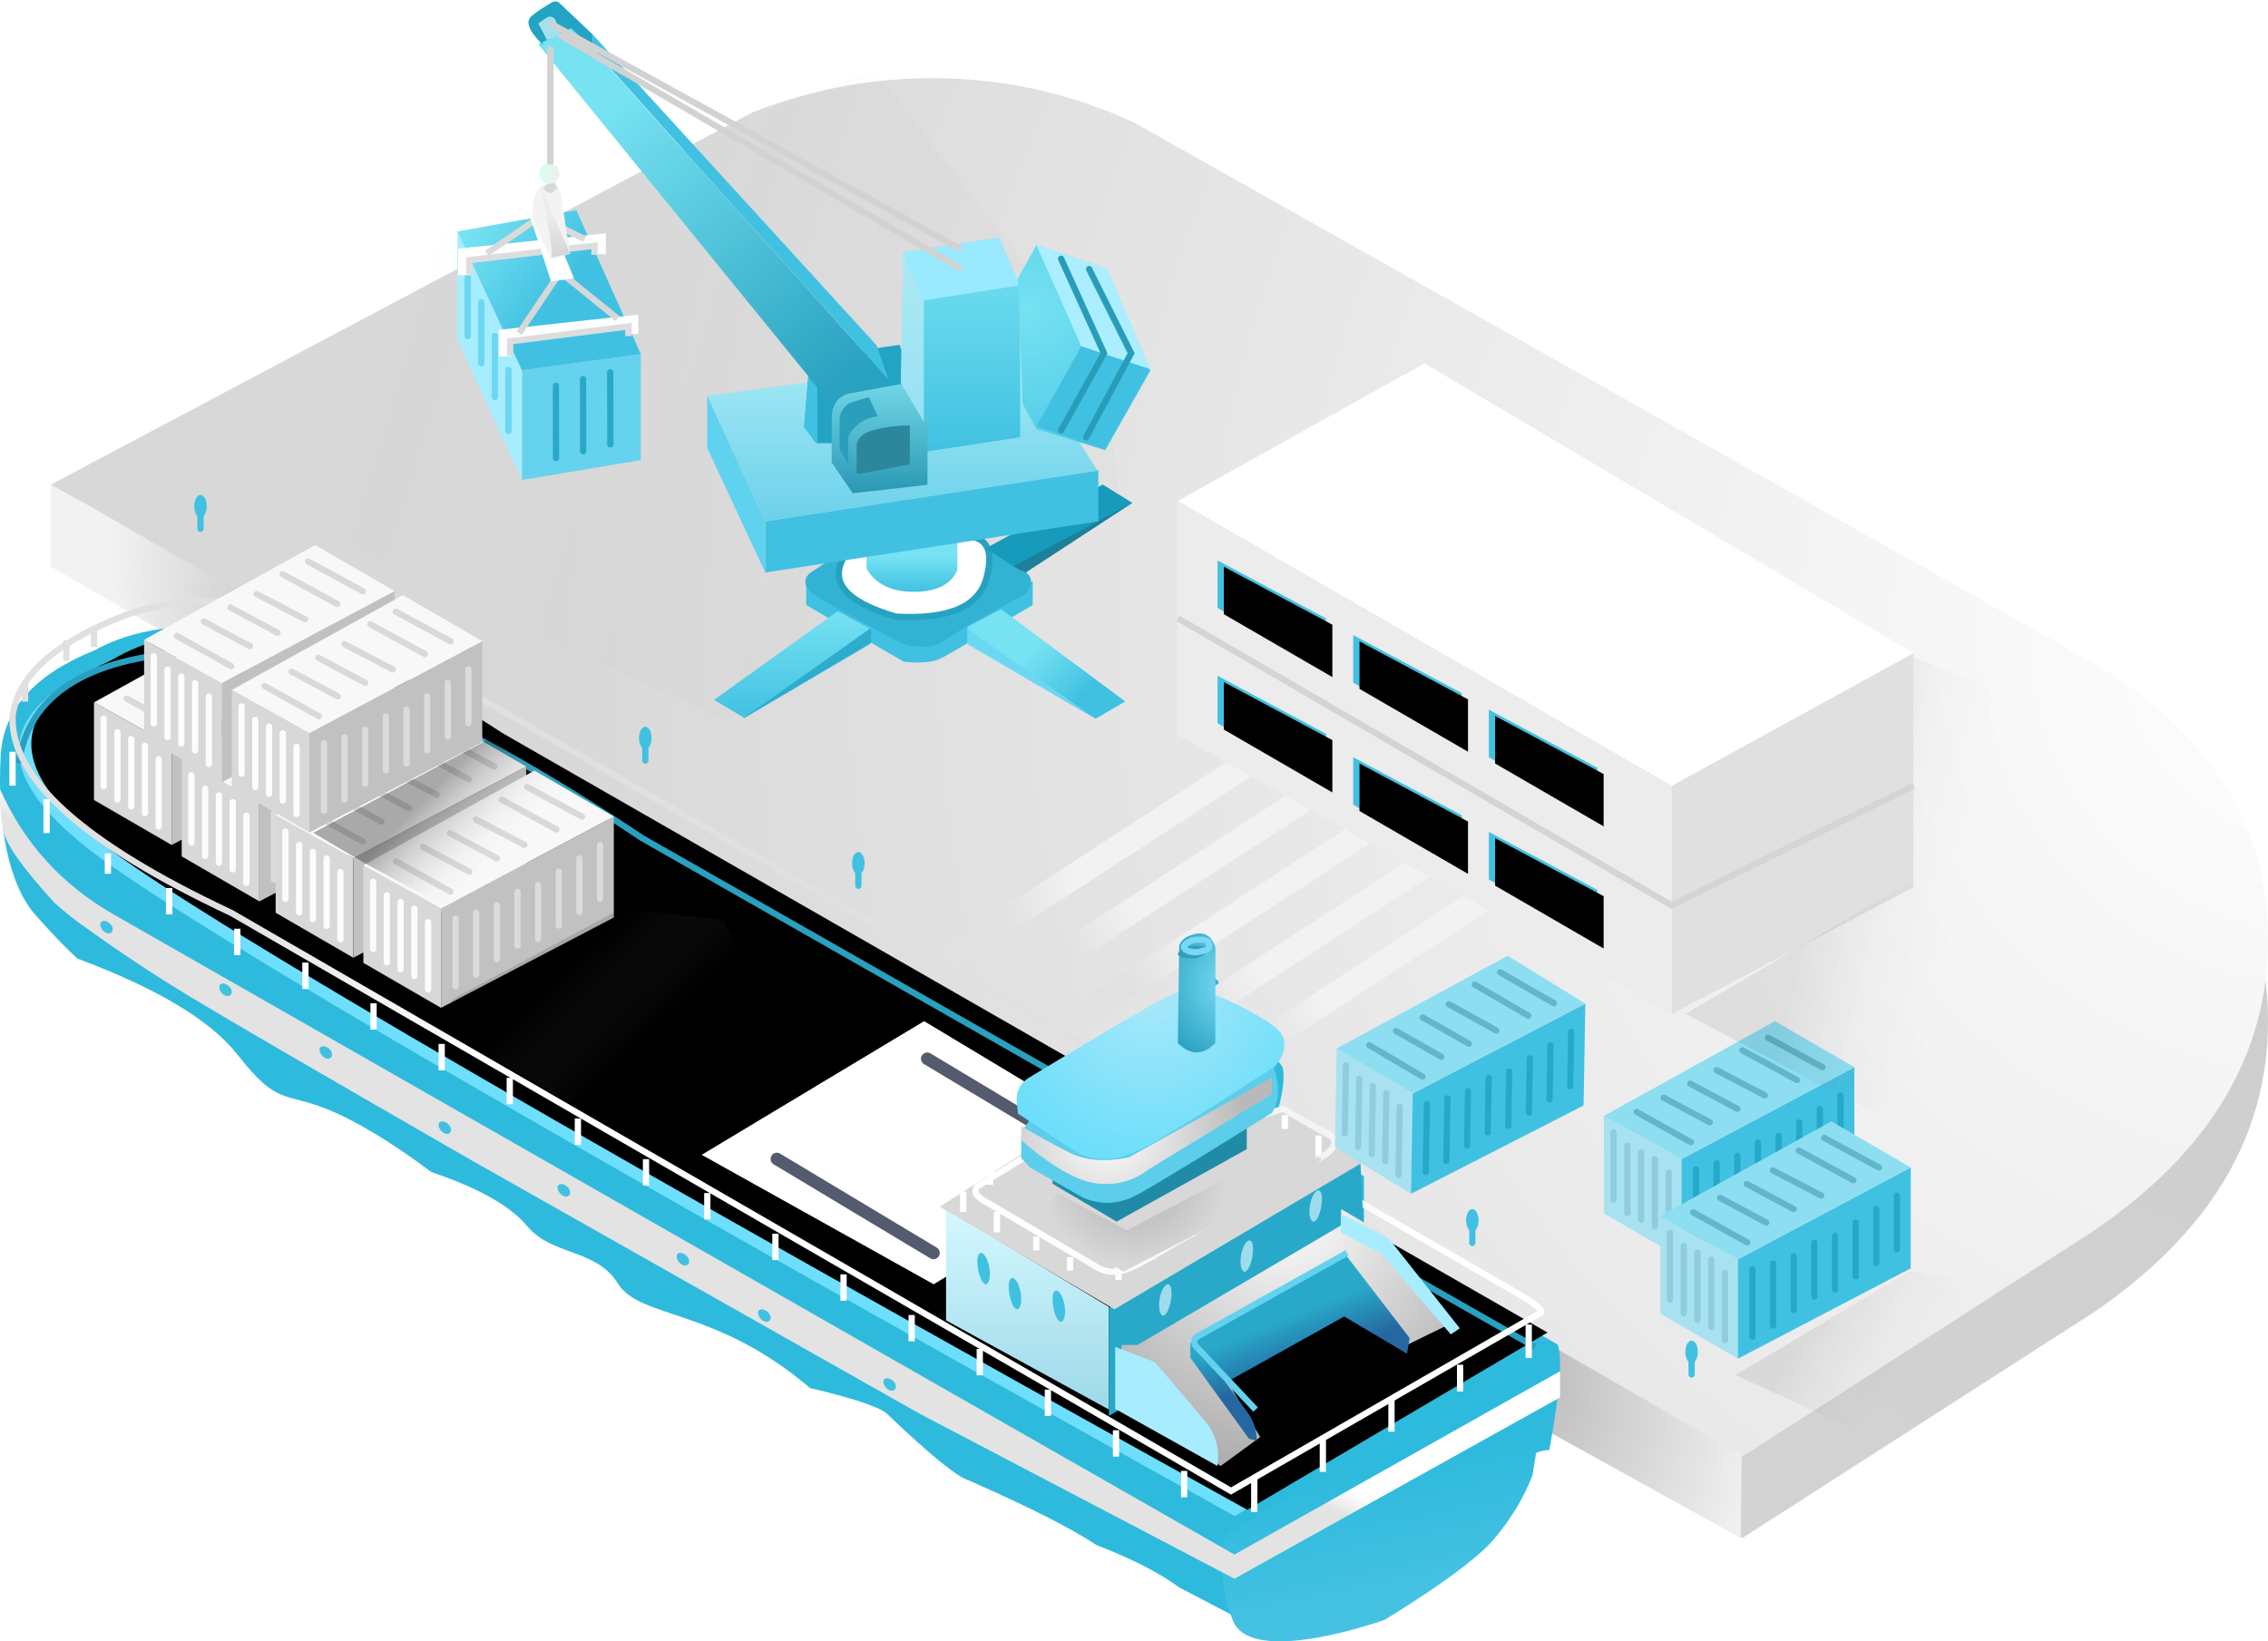 <?xml version="1.0" encoding="UTF-8"?>
<svg width="362px" height="262px" viewBox="0 0 362 262" version="1.1" xmlns="http://www.w3.org/2000/svg" xmlns:xlink="http://www.w3.org/1999/xlink">
    <title>bulk[SVG]</title>
    <defs>
        <radialGradient cx="101.916%" cy="41.656%" fx="101.916%" fy="41.656%" r="126.924%" gradientTransform="translate(1.019,0.417),scale(0.622,1),rotate(-170.055),translate(-1.019,-0.417)" id="radialGradient-1">
            <stop stop-color="#CCCCCC" offset="0%"></stop>
            <stop stop-color="#D8D8D8" offset="100%"></stop>
        </radialGradient>
        <radialGradient cx="101.916%" cy="41.656%" fx="101.916%" fy="41.656%" r="126.924%" gradientTransform="translate(1.019,0.417),scale(0.622,1),rotate(-170.055),translate(-1.019,-0.417)" id="radialGradient-2">
            <stop stop-color="#FFFFFF" offset="0%"></stop>
            <stop stop-color="#D8D8D8" offset="100%"></stop>
        </radialGradient>
        <radialGradient cx="52.241%" cy="50%" fx="52.241%" fy="50%" r="30.635%" gradientTransform="translate(0.522,0.5),scale(0.623,1),rotate(123.032),scale(1,2.976),translate(-0.522,-0.5)" id="radialGradient-3">
            <stop stop-color="#282828" offset="0%"></stop>
            <stop stop-color="#F2F2F2" offset="100%"></stop>
        </radialGradient>
        <linearGradient x1="42.226%" y1="39.196%" x2="50%" y2="78.215%" id="linearGradient-4">
            <stop stop-color="#2EBADD" offset="0%"></stop>
            <stop stop-color="#45C2E2" offset="100%"></stop>
        </linearGradient>
        <path d="M15.582,106.459 C-1.305,114.158 -1.193,124.296 15.916,136.874 C33.025,149.453 93.414,184.495 197.082,242 L245,213.703 L78.14,117.985 C57.715,104.436 39.352,99.5 23.051,103.178 L20.922,103.949 C19.542,104.448 18.202,105.048 16.91,105.744 L15.582,106.459 L15.582,106.459 Z" id="path-5"></path>
        <filter x="-1.2%" y="-2.1%" width="102.5%" height="104.3%" filterUnits="objectBoundingBox" id="filter-6">
            <feGaussianBlur stdDeviation="2" in="SourceAlpha" result="shadowBlurInner1"></feGaussianBlur>
            <feOffset dx="2" dy="-1" in="shadowBlurInner1" result="shadowOffsetInner1"></feOffset>
            <feComposite in="shadowOffsetInner1" in2="SourceAlpha" operator="arithmetic" k2="-1" k3="1" result="shadowInnerInner1"></feComposite>
            <feColorMatrix values="0 0 0 0 0   0 0 0 0 0   0 0 0 0 0  0 0 0 0.07 0" type="matrix" in="shadowInnerInner1"></feColorMatrix>
        </filter>
        <linearGradient x1="53.209%" y1="54.245%" x2="51.277%" y2="56.119%" id="linearGradient-7">
            <stop stop-color="#FFFFFF" offset="0%"></stop>
            <stop stop-color="#E3E3E3" offset="100%"></stop>
        </linearGradient>
        <linearGradient x1="7.669%" y1="33.066%" x2="4.31%" y2="43.834%" id="linearGradient-8">
            <stop stop-color="#E0E0E0" offset="0%"></stop>
            <stop stop-color="#FFFFFF" offset="100%"></stop>
        </linearGradient>
        <linearGradient x1="46.092%" y1="63.663%" x2="19.834%" y2="72.72%" id="linearGradient-9">
            <stop stop-color="#F2F2F2" offset="0%"></stop>
            <stop stop-color="#E1E1E1" offset="100%"></stop>
        </linearGradient>
        <linearGradient x1="50%" y1="0%" x2="50%" y2="100%" id="linearGradient-10">
            <stop stop-color="#D5F8FF" offset="0%"></stop>
            <stop stop-color="#9DD9E8" offset="100%"></stop>
        </linearGradient>
        <radialGradient cx="50%" cy="0%" fx="50%" fy="0%" r="100%" gradientTransform="translate(0.5,0),scale(0.788,1),rotate(90),translate(-0.5,-0)" id="radialGradient-11">
            <stop stop-color="#FFFFFF" offset="0%"></stop>
            <stop stop-color="#AEAEAE" offset="100%"></stop>
        </radialGradient>
        <linearGradient x1="38.735%" y1="37.008%" x2="50%" y2="60.827%" id="linearGradient-12">
            <stop stop-color="#28A9CA" offset="0%"></stop>
            <stop stop-color="#2568A1" offset="100%"></stop>
        </linearGradient>
        <radialGradient cx="81.417%" cy="30.77%" fx="81.417%" fy="30.77%" r="162.568%" gradientTransform="translate(0.814,0.308),scale(0.448,1),rotate(163.807),translate(-0.814,-0.308)" id="radialGradient-13">
            <stop stop-color="#F1F1F1" offset="0%"></stop>
            <stop stop-color="#FFFFFF" offset="100%"></stop>
        </radialGradient>
        <radialGradient cx="33.269%" cy="15.628%" fx="33.269%" fy="15.628%" r="79.689%" gradientTransform="translate(0.333,0.156),scale(0.422,1),rotate(90),translate(-0.333,-0.156)" id="radialGradient-14">
            <stop stop-color="#ABABAB" offset="0%"></stop>
            <stop stop-color="#D8D8D8" offset="100%"></stop>
        </radialGradient>
        <radialGradient cx="34.245%" cy="50%" fx="34.245%" fy="50%" r="130.13%" gradientTransform="translate(0.342,0.5),scale(0.425,1),rotate(-12.269),translate(-0.342,-0.5)" id="radialGradient-15">
            <stop stop-color="#FFFFFF" offset="0%"></stop>
            <stop stop-color="#B9B9B9" offset="100%"></stop>
        </radialGradient>
        <radialGradient cx="50%" cy="0%" fx="50%" fy="0%" r="100%" gradientTransform="translate(0.5,0),scale(0.628,1),rotate(90),translate(-0.5,-0)" id="radialGradient-16">
            <stop stop-color="#ACE9F9" offset="0%"></stop>
            <stop stop-color="#6DDEFB" offset="100%"></stop>
        </radialGradient>
        <radialGradient cx="146.123%" cy="42.209%" fx="146.123%" fy="42.209%" r="216.636%" gradientTransform="translate(1.461,0.422),scale(1,0.316),rotate(90),translate(-1.461,-0.422)" id="radialGradient-17">
            <stop stop-color="#7DE1FB" offset="0%"></stop>
            <stop stop-color="#29A0BF" offset="100%"></stop>
        </radialGradient>
        <linearGradient x1="23.982%" y1="40.271%" x2="71.705%" y2="57.015%" id="linearGradient-18">
            <stop stop-color="#000000" stop-opacity="0.075" offset="0%"></stop>
            <stop stop-color="#F8F8F8" stop-opacity="0" offset="100%"></stop>
        </linearGradient>
        <linearGradient x1="34.29%" y1="38.639%" x2="68.519%" y2="59.857%" id="linearGradient-19">
            <stop stop-color="#000000" stop-opacity="0.131" offset="0%"></stop>
            <stop stop-color="#FFFFFF" stop-opacity="0" offset="99.926%"></stop>
        </linearGradient>
        <filter x="-5.8%" y="-9.7%" width="111.5%" height="119.4%" filterUnits="objectBoundingBox" id="filter-20">
            <feGaussianBlur stdDeviation="1" in="SourceGraphic"></feGaussianBlur>
        </filter>
        <linearGradient x1="34.29%" y1="39.886%" x2="68.519%" y2="58.776%" id="linearGradient-21">
            <stop stop-color="#000000" stop-opacity="0.317" offset="0%"></stop>
            <stop stop-color="#FFFFFF" stop-opacity="0" offset="99.926%"></stop>
        </linearGradient>
        <linearGradient x1="22.492%" y1="50%" x2="71.705%" y2="59.065%" id="linearGradient-22">
            <stop stop-color="#F8F8F8" stop-opacity="0" offset="0%"></stop>
            <stop stop-color="#000000" stop-opacity="0.01" offset="100%"></stop>
        </linearGradient>
        <linearGradient x1="50%" y1="0%" x2="50%" y2="100%" id="linearGradient-23">
            <stop stop-color="#76E2F2" offset="0%"></stop>
            <stop stop-color="#41C1E2" offset="100%"></stop>
        </linearGradient>
        <linearGradient x1="50%" y1="25.861%" x2="89.703%" y2="52.663%" id="linearGradient-24">
            <stop stop-color="#76E2F2" offset="0%"></stop>
            <stop stop-color="#41C1E2" offset="100%"></stop>
        </linearGradient>
        <linearGradient x1="50%" y1="40.764%" x2="50%" y2="100%" id="linearGradient-25">
            <stop stop-color="#76E2F2" offset="0%"></stop>
            <stop stop-color="#41C1E2" offset="100%"></stop>
        </linearGradient>
        <linearGradient x1="50%" y1="0%" x2="50%" y2="100%" id="linearGradient-26">
            <stop stop-color="#A6EAF6" offset="0%"></stop>
            <stop stop-color="#6DD1EA" offset="100%"></stop>
        </linearGradient>
        <linearGradient x1="50%" y1="0%" x2="50%" y2="100%" id="linearGradient-27">
            <stop stop-color="#76E2F2" offset="0%"></stop>
            <stop stop-color="#41C1E2" offset="100%"></stop>
        </linearGradient>
        <linearGradient x1="50%" y1="0%" x2="50%" y2="100%" id="linearGradient-28">
            <stop stop-color="#72D7E6" offset="0%"></stop>
            <stop stop-color="#2A98B4" offset="100%"></stop>
        </linearGradient>
        <linearGradient x1="50%" y1="0%" x2="50%" y2="100%" id="linearGradient-29">
            <stop stop-color="#ADEAF3" offset="0%"></stop>
            <stop stop-color="#97E1F3" offset="100%"></stop>
        </linearGradient>
        <radialGradient cx="8.911%" cy="31.766%" fx="8.911%" fy="31.766%" r="155.023%" gradientTransform="translate(0.089,0.318),scale(1,0.645),rotate(90),translate(-0.089,-0.318)" id="radialGradient-30">
            <stop stop-color="#76E2F2" offset="0%"></stop>
            <stop stop-color="#41C1E2" offset="100%"></stop>
        </radialGradient>
        <linearGradient x1="25.148%" y1="18.944%" x2="84.319%" y2="94.967%" id="linearGradient-31">
            <stop stop-color="#76E2F2" offset="0%"></stop>
            <stop stop-color="#29A2C0" offset="100%"></stop>
        </linearGradient>
        <linearGradient x1="-3.987%" y1="28.948%" x2="48.431%" y2="61.754%" id="linearGradient-32">
            <stop stop-color="#76E2F2" offset="0%"></stop>
            <stop stop-color="#41C1E2" offset="100%"></stop>
        </linearGradient>
        <linearGradient x1="44.579%" y1="40.139%" x2="50%" y2="100%" id="linearGradient-33">
            <stop stop-color="#ECECEC" offset="0%"></stop>
            <stop stop-color="#D5D5D5" offset="100%"></stop>
        </linearGradient>
        <radialGradient cx="86.848%" cy="56.77%" fx="86.848%" fy="56.77%" r="75.796%" gradientTransform="translate(0.868,0.568),scale(0.997,1),rotate(-171.834),translate(-0.868,-0.568)" id="radialGradient-34">
            <stop stop-color="#EEEEEE" offset="0%"></stop>
            <stop stop-color="#DAFFEC" offset="100%"></stop>
        </radialGradient>
        <polygon id="path-35" points="6.342 31.462 23.661 40.722 23.661 49.076 6.342 39.044"></polygon>
        <filter x="-5.8%" y="-5.7%" width="111.5%" height="111.4%" filterUnits="objectBoundingBox" id="filter-36">
            <feGaussianBlur stdDeviation="0.5" in="SourceAlpha" result="shadowBlurInner1"></feGaussianBlur>
            <feOffset dx="1" dy="1" in="shadowBlurInner1" result="shadowOffsetInner1"></feOffset>
            <feComposite in="shadowOffsetInner1" in2="SourceAlpha" operator="arithmetic" k2="-1" k3="1" result="shadowInnerInner1"></feComposite>
            <feColorMatrix values="0 0 0 0 0   0 0 0 0 0   0 0 0 0 0  0 0 0 0.146 0" type="matrix" in="shadowInnerInner1"></feColorMatrix>
        </filter>
        <polygon id="path-37" points="27.991 43.377 45.31 52.637 45.31 60.991 27.991 50.96"></polygon>
        <filter x="-5.8%" y="-5.7%" width="111.5%" height="111.4%" filterUnits="objectBoundingBox" id="filter-38">
            <feGaussianBlur stdDeviation="0.5" in="SourceAlpha" result="shadowBlurInner1"></feGaussianBlur>
            <feOffset dx="1" dy="1" in="shadowBlurInner1" result="shadowOffsetInner1"></feOffset>
            <feComposite in="shadowOffsetInner1" in2="SourceAlpha" operator="arithmetic" k2="-1" k3="1" result="shadowInnerInner1"></feComposite>
            <feColorMatrix values="0 0 0 0 0   0 0 0 0 0   0 0 0 0 0  0 0 0 0.146 0" type="matrix" in="shadowInnerInner1"></feColorMatrix>
        </filter>
        <polygon id="path-39" points="49.64 55.293 66.959 64.553 66.959 72.907 49.64 62.875"></polygon>
        <filter x="-5.8%" y="-5.7%" width="111.5%" height="111.4%" filterUnits="objectBoundingBox" id="filter-40">
            <feGaussianBlur stdDeviation="0.5" in="SourceAlpha" result="shadowBlurInner1"></feGaussianBlur>
            <feOffset dx="1" dy="1" in="shadowBlurInner1" result="shadowOffsetInner1"></feOffset>
            <feComposite in="shadowOffsetInner1" in2="SourceAlpha" operator="arithmetic" k2="-1" k3="1" result="shadowInnerInner1"></feComposite>
            <feColorMatrix values="0 0 0 0 0   0 0 0 0 0   0 0 0 0 0  0 0 0 0.146 0" type="matrix" in="shadowInnerInner1"></feColorMatrix>
        </filter>
        <polygon id="path-41" points="6.342 49.876 23.661 59.137 23.661 67.491 6.342 57.459"></polygon>
        <filter x="-5.8%" y="-5.7%" width="111.5%" height="111.4%" filterUnits="objectBoundingBox" id="filter-42">
            <feGaussianBlur stdDeviation="0.5" in="SourceAlpha" result="shadowBlurInner1"></feGaussianBlur>
            <feOffset dx="1" dy="1" in="shadowBlurInner1" result="shadowOffsetInner1"></feOffset>
            <feComposite in="shadowOffsetInner1" in2="SourceAlpha" operator="arithmetic" k2="-1" k3="1" result="shadowInnerInner1"></feComposite>
            <feColorMatrix values="0 0 0 0 0   0 0 0 0 0   0 0 0 0 0  0 0 0 0.146 0" type="matrix" in="shadowInnerInner1"></feColorMatrix>
        </filter>
        <polygon id="path-43" points="49.64 74.791 66.959 84.051 66.959 92.405 49.64 82.373"></polygon>
        <filter x="-5.8%" y="-5.7%" width="111.5%" height="111.4%" filterUnits="objectBoundingBox" id="filter-44">
            <feGaussianBlur stdDeviation="0.5" in="SourceAlpha" result="shadowBlurInner1"></feGaussianBlur>
            <feOffset dx="1" dy="1" in="shadowBlurInner1" result="shadowOffsetInner1"></feOffset>
            <feComposite in="shadowOffsetInner1" in2="SourceAlpha" operator="arithmetic" k2="-1" k3="1" result="shadowInnerInner1"></feComposite>
            <feColorMatrix values="0 0 0 0 0   0 0 0 0 0   0 0 0 0 0  0 0 0 0.146 0" type="matrix" in="shadowInnerInner1"></feColorMatrix>
        </filter>
        <polygon id="path-45" points="27.991 62.875 45.31 72.135 45.31 80.489 27.991 70.458"></polygon>
        <filter x="-5.8%" y="-5.7%" width="111.5%" height="111.4%" filterUnits="objectBoundingBox" id="filter-46">
            <feGaussianBlur stdDeviation="0.5" in="SourceAlpha" result="shadowBlurInner1"></feGaussianBlur>
            <feOffset dx="1" dy="1" in="shadowBlurInner1" result="shadowOffsetInner1"></feOffset>
            <feComposite in="shadowOffsetInner1" in2="SourceAlpha" operator="arithmetic" k2="-1" k3="1" result="shadowInnerInner1"></feComposite>
            <feColorMatrix values="0 0 0 0 0   0 0 0 0 0   0 0 0 0 0  0 0 0 0.146 0" type="matrix" in="shadowInnerInner1"></feColorMatrix>
        </filter>
        <linearGradient x1="26.674%" y1="64.423%" x2="65.16%" y2="74.794%" id="linearGradient-47">
            <stop stop-color="#000000" stop-opacity="0.075" offset="0%"></stop>
            <stop stop-color="#F8F8F8" stop-opacity="0" offset="100%"></stop>
        </linearGradient>
    </defs>
    <g id="UI-DESKTOP" stroke="none" stroke-width="1" fill="none" fill-rule="evenodd">
        <g id="HomePage-_New_Contentv2-[Shortened]" transform="translate(-136, -2927)">
            <g id="Group-33" transform="translate(-1, 2784)">
                <g id="bulk" transform="translate(137, 143)">
                    <path d="M8.089,90.368 L120.204,30.888 C130.239,27.007 140.505,25.214 151,25.51 C161.495,25.806 171.531,28.172 181.107,32.607 L334,118.751 C352.669,129.859 362.003,144.609 362.003,163 C362.003,181.391 352.669,196.925 334,209.6 L278.099,245.509 L8.089,90.368 Z" id="Path-4-Copy" fill="url(#radialGradient-1)"></path>
                    <path d="M8.089,77.368 L120.204,17.888 C130.239,14.007 140.505,12.214 151,12.51 C161.495,12.806 171.531,15.172 181.107,19.607 L334,105.751 C352.669,116.859 362.003,131.609 362.003,150 C362.003,168.391 352.669,183.925 334,196.6 L278.099,232.509 L8.089,77.368 Z" id="Path-4" fill="url(#radialGradient-2)"></path>
                    <polygon id="Path-70" fill="url(#radialGradient-3)" points="8.089 77.368 13.862 80.526 278 232.274 277.831 245.509 193.594 198.832 8.089 90.368"></polygon>
                    <path d="M12.366,153.014 C25.113,157.778 33.623,162.885 37.895,168.335 C44.304,176.51 45.215,174.267 52.12,177.014 C56.723,178.846 62.306,182.207 68.868,187.097 C76.382,189.634 81.473,192.505 84.142,195.71 C88.144,200.518 95.137,199.262 98.654,204.913 C102.171,210.563 114.198,208.671 129.291,221.561 C136.884,223.358 141.085,224.835 141.894,225.992 C148.664,232.415 152.923,235.858 154.673,236.321 C164.308,240.572 171.087,244.007 175.01,246.628 C180.757,248.856 185.135,251.098 188.146,253.356 C195.356,257.119 198.961,259 198.961,259 C203.514,255.51 206.49,253.563 207.888,253.159 C213.449,250.256 217.132,248.748 218.938,248.636 L231.756,240.933 C239.511,234.608 244.691,231.446 247.296,231.446 C248.966,222.265 249.409,216.661 248.624,214.632 C228.008,202.674 217.7,196.695 217.7,196.695 C217.702,190.743 217.704,187.767 217.704,187.767 C210.001,183.101 206.15,180.768 206.15,180.768 C206.228,179.081 205.479,177.998 203.904,177.519 C204.86,173.976 205.113,171.553 204.664,170.25 C201.903,166.544 199.109,164.112 196.28,162.953 C195.214,162.726 194.68,162.613 194.68,162.613 C194.559,158.647 194.498,156.664 194.498,156.664 C194.109,156.32 193.915,156.148 193.915,156.148 C191.469,155.672 190.246,155.434 190.246,155.434 C189.338,156.441 188.884,156.945 188.884,156.945 C188.668,159.194 188.56,160.319 188.56,160.319 C188.696,161.85 188.764,162.615 188.764,162.615 C178.469,168.775 173.321,171.855 173.321,171.855 L164.749,166.28 L59.059,105.617 C39.973,98.783 25.302,98.185 15.044,103.823 C5.503,107.689 0.527,113.258 0.115,120.53 C-0.502,131.437 1.365,141.234 5.658,146.052 C8.519,149.265 10.756,151.585 12.366,153.014 Z" id="Path-33" fill="#2EBADD"></path>
                    <path d="M196.738,258.564 C199.541,266.296 221,258.564 221,258.564 C221,258.564 234.298,250.603 238.421,245.725 C241.17,242.473 243.231,239.066 244.604,235.505 C246.516,223.889 247.284,217.427 246.907,216.118 C246.53,214.809 229.445,224.421 195.654,244.955 C194.507,248.873 194.869,253.409 196.738,258.564 Z" id="Path-43" fill="url(#linearGradient-4)"></path>
                    <g id="Path-35">
                        <use fill="#6DDEFB" fill-rule="evenodd" xlink:href="#path-5"></use>
                        <use fill="black" fill-opacity="1" filter="url(#filter-6)" xlink:href="#path-5"></use>
                    </g>
                    <path d="M3,121.831 C4.541,110.975 13.735,105.053 30.58,104.067 C47.425,103.081 71.388,112.982 102.471,133.77 L245,215" id="Path-36" stroke="#29A0BF"></path>
                    <path d="M0.017,126 C3.811,134.555 9.846,141.209 18.125,145.961 L197.029,248.144 L249,218.882 L249,223.065 L197.029,252 L146.729,225.635 L75.251,185.209 C51.549,171.571 36.631,162.899 30.498,159.193 C21.297,153.634 15.088,149.06 13.103,147.661 C11.779,146.728 10.34,145.575 8.787,144.2 C3.682,138.651 0.925,134.764 0.517,132.539 C0.109,130.315 -0.057,128.135 0.017,126 Z" id="Path-38" fill="url(#linearGradient-7)"></path>
                    <path d="M141.823,221.845 C142.33,222.14 142.845,222.001 142.974,221.534 C143.103,221.067 142.737,220.449 142.157,220.155 C141.577,219.86 141.061,219.999 141.006,220.466 C140.95,220.933 141.316,221.551 141.823,221.845 Z" id="Oval" fill="#41C1E2"></path>
                    <path d="M121.823,210.845 C122.33,211.14 122.845,211.001 122.974,210.534 C123.103,210.067 122.737,209.449 122.157,209.155 C121.577,208.86 121.061,208.999 121.006,209.466 C120.95,209.933 121.316,210.551 121.823,210.845 Z" id="Oval-Copy-20" fill="#41C1E2"></path>
                    <path d="M108.823,201.845 C109.33,202.14 109.845,202.001 109.974,201.534 C110.103,201.067 109.737,200.449 109.157,200.155 C108.577,199.86 108.061,199.999 108.006,200.466 C107.95,200.933 108.316,201.551 108.823,201.845 Z" id="Oval-Copy-21" fill="#41C1E2"></path>
                    <path d="M89.823,190.845 C90.33,191.14 90.845,191.001 90.974,190.534 C91.103,190.067 90.737,189.449 90.157,189.155 C89.577,188.86 89.061,188.999 89.006,189.466 C88.95,189.933 89.316,190.551 89.823,190.845 Z" id="Oval-Copy-22" fill="#41C1E2"></path>
                    <path d="M70.823,180.845 C71.33,181.14 71.845,181.001 71.974,180.534 C72.103,180.067 71.737,179.449 71.157,179.155 C70.577,178.86 70.061,178.999 70.006,179.466 C69.95,179.933 70.316,180.551 70.823,180.845 Z" id="Oval-Copy-23" fill="#41C1E2"></path>
                    <path d="M51.823,168.845 C52.33,169.14 52.845,169.001 52.974,168.534 C53.103,168.067 52.737,167.449 52.157,167.155 C51.577,166.86 51.061,166.999 51.006,167.466 C50.95,167.933 51.316,168.551 51.823,168.845 Z" id="Oval-Copy-24" fill="#41C1E2"></path>
                    <path d="M35.823,158.845 C36.33,159.14 36.845,159.001 36.974,158.534 C37.103,158.067 36.737,157.449 36.157,157.155 C35.577,156.86 35.061,156.999 35.006,157.466 C34.95,157.933 35.316,158.551 35.823,158.845 Z" id="Oval-Copy-25" fill="#41C1E2"></path>
                    <path d="M16.823,148.845 C17.33,149.14 17.845,149.001 17.974,148.534 C18.103,148.067 17.737,147.449 17.157,147.155 C16.577,146.86 16.061,146.999 16.006,147.466 C15.95,147.933 16.316,148.551 16.823,148.845 Z" id="Oval-Copy-26" fill="#41C1E2"></path>
                    <path d="M196.482,238 L245.829,209.592 C246.432,209.263 245.44,208.345 242.855,206.84 C240.269,205.334 231.04,199.993 215.167,190.815 L58.129,100.861 C42.254,95.207 29.129,94.485 18.754,98.696 C8.378,102.906 2.797,108.097 2.011,114.269 C1.594,124.136 13.222,134.616 36.894,145.709 L165.054,219.771 L196.482,238 Z" id="Path-39" stroke="url(#linearGradient-8)"></path>
                    <path d="M189,234.79 L189,236.452 L189,239 M178.128,228.299 L178.128,229.961 L178.128,232.509 M167.256,221.808 L167.256,223.47 L167.256,226.018 M156.384,215.317 L156.384,216.979 L156.384,219.527 M145.512,209.908 L145.512,211.57 L145.512,214.118 M134.64,203.417 L134.64,205.079 L134.64,207.627 M123.767,196.926 L123.767,198.588 L123.767,201.136 M112.895,190.435 L112.895,192.097 L112.895,194.645 M103.11,185.026 L103.11,186.688 L103.11,189.236 M92.238,178.535 L92.238,180.197 L92.238,182.745 M81.366,172.045 L81.366,173.706 L81.366,176.255 M70.494,166.635 L70.494,168.297 L70.494,170.845 M59.622,160.145 L59.622,161.806 L59.622,164.355 M48.75,153.654 L48.75,155.316 L48.75,157.864 M37.878,148.245 L37.878,149.906 L37.878,152.455 M27.006,141.754 L27.006,143.416 L27.006,145.964 M17.221,136.227 L17.221,137.508 L17.221,139.473 M7.436,127.573 L7.436,129.708 L7.436,132.982 M2,120 L2,122.135 L2,125.409" id="Combined-Shape" stroke="#FFFFFF"></path>
                    <path d="M4,108.727 L4,110.019 L4,112 M10.6,102.182 L10.6,103.474 L10.6,105.455 M15,100 L15,101.292 L15,103.273" id="Combined-Shape" stroke="#E0E0E0"></path>
                    <path d="M200.192,241.36 L200.192,236.015 M211.144,234.946 L211.144,229.601 M222.097,228.532 L222.097,223.187 M233.049,222.118 L233.049,217.843 M244.001,216.774 L244.001,211.429" id="Combined-Shape" stroke="#FFFFFF"></path>
                    <g id="Group-30" transform="translate(149, 121)" fill="url(#linearGradient-9)" fill-rule="nonzero">
                        <polygon id="Path-123" points="47.131 0.4 51 2.769 3.806 33.345 0 31.09"></polygon>
                        <polygon id="Path-123-Copy" points="57.131 5.4 61 7.769 13.806 38.345 10 36.09"></polygon>
                        <polygon id="Path-123-Copy-2" points="67.131 10.4 71 12.769 23.806 43.345 20 41.09"></polygon>
                        <polygon id="Path-123-Copy-3" points="77.131 15.4 81 17.769 33.806 48.345 30 46.09"></polygon>
                        <polygon id="Path-123-Copy-4" points="87.131 20.4 91 22.769 43.806 53.345 40 51.09"></polygon>
                    </g>
                    <polygon id="Path-62" fill="#FFFFFF" points="112 184.336 149.025 205 183 184.336 147.5 163"></polygon>
                    <polygon id="Path-44" fill="url(#linearGradient-10)" points="177 225 151 210.768 151 193 177 208.613"></polygon>
                    <polygon id="Path-45" fill="#28A9CA" points="177 208.76 177 226 218 202.598 217.113 185"></polygon>
                    <polygon id="Path-46" fill="#D8D8D8" points="150 192.619 177.874 209 218 185.247 188.243 168"></polygon>
                    <polygon id="Path-47" fill="url(#radialGradient-11)" points="179 214.694 179 223.747 194.84 234 201.141 229.39 195.87 220.419 214.059 209.429 224.56 214.694 231 211.541 220.731 196.893 214.059 193 214.059 195.603 181.552 214.694"></polygon>
                    <path d="M178,215 L178,224.892 L194.3,234 C194.743,231.435 194.024,228.806 192.337,226.824 L184.349,217.44 L184.349,217.44 L178,215 Z" id="Path-48" fill="#A8EDFF"></path>
                    <path d="M199.354,229.654 L200.612,230 C200.612,228.373 200.096,226.787 199.138,225.471 L195.654,220.686 L195.654,220.686 L214.555,210.142 L224.571,216.083 L225,213.596 L214.555,200 L190,214.363 L190,216.75 L199.354,229.654 Z" id="Path-49" fill="url(#linearGradient-12)"></path>
                    <path d="M200.408,225 L190.88,214.892 C190.501,214.491 190.52,213.858 190.922,213.479 C190.982,213.422 191.048,213.374 191.12,213.333 L215,200 L215,200" id="Path-50" stroke="#64D2EE"></path>
                    <polygon id="Path-51" fill="#A8EDFF" points="214 196.731 220.495 200.15 231.57 213 233 212.026 221.626 197.639 214.48 194 214 194"></polygon>
                    <line x1="148" y1="169" x2="173" y2="184" id="Path-63-Copy" stroke="#555B6E" stroke-width="2" stroke-linecap="round"></line>
                    <path d="M153.733,190.207 L153.733,193.459 M158.046,185.87 L158.046,189.122 M159.124,193.459 L159.124,196.711 M170.789,200.663 L170.789,202.829 M178.529,202.132 L178.529,204.3 M183.92,198.88 L183.92,201.048 M190.194,195.243 L190.194,197.408 M195.585,191.99 L195.585,194.156 M202.247,188.038 L202.247,190.207 M207.638,184.786 L207.638,186.954 M205.07,178 L205.07,179.02 L205.07,180.206 M210.461,181.252 L210.461,182.756 L210.461,184.505 M165.398,197.411 L165.398,199.576" id="Combined-Shape" stroke="#FFFFFF"></path>
                    <path d="M156.68,191.435 L175.282,202.379 C176.978,203.33 179.016,203.188 181.397,201.953 C183.779,200.718 193.85,194.819 211.611,184.255 C213.463,182.875 213.463,181.719 211.611,180.787 C209.76,179.856 207.49,178.594 204.802,177 L170.074,187.727 L164.303,184.255 L156.167,189.279 C155.697,189.57 155.551,190.186 155.841,190.656 C155.896,190.744 155.964,190.823 156.043,190.891 L156.68,191.435 L156.68,191.435 Z" id="Path-52" stroke="url(#radialGradient-13)"></path>
                    <polygon id="Path-55" fill="#1F8BA7" points="168 188.953 178.225 195 199 183.433 199 180.214 199 179 178.225 190.302 168 185.808"></polygon>
                    <path d="M164.425,178.754 C163.475,179.831 163,180.809 163,181.688 C163,182.566 163,183.626 163,184.866 L164.425,186.364 L172.815,191.148 C175.767,192.436 178.718,192.264 181.667,190.633 C184.616,189.002 191.736,184.67 203.028,177.637 C204,176.095 204.243,174.219 203.757,172.007 C203.271,169.796 202.814,169.347 202.386,170.661 L195.528,166 L175.131,170.661 L164.425,177.637 L164.425,178.754 Z" id="Path-56" fill="#5CCDEA"></path>
                    <polygon id="Path-57" fill="url(#radialGradient-14)" points="168.791 190.513 166 194.728 179.308 203 208.364 187.941 211 184.846 204.725 184 201.029 185.344 179.861 196.385"></polygon>
                    <path d="M163,179.746 L163,182.023 C167.921,186.243 171.932,188.538 175.032,188.908 C178.132,189.277 180.888,188.536 183.3,186.683 L203,174.662 L203,172 L180.246,184.719 C176.398,185.52 173.201,185.271 170.655,183.972 C168.11,182.673 165.558,181.264 163,179.746 Z" id="Path-58" fill="url(#radialGradient-15)"></path>
                    <path d="M162.482,177.764 L171.883,183.964 C175.121,185.56 178.685,185.312 182.575,183.221 C186.465,181.129 193.444,176.792 203.512,170.21 C205,168.408 205.372,166.74 204.628,165.207 C203.512,162.909 193.789,158.519 193.005,158.519 C192.22,158.519 190.392,156.968 185.987,159.23 C183.218,160.652 175.95,164.928 164.182,172.056 C162.851,172.863 162.109,174.368 162.279,175.914 L162.482,177.764 L162.482,177.764 Z" id="Path-59" fill="url(#radialGradient-16)"></path>
                    <path d="M188,166.499 C189.991,168.5 191.984,168.5 193.978,166.499 L194,151.238 C193.434,149.474 192.371,148.752 190.813,149.075 C188.476,149.558 188.21,150.964 188.21,150.964 C188.21,150.964 188.14,156.143 188,166.499 Z" id="Path-60" fill="url(#radialGradient-17)"></path>
                    <path d="M190.413,153 C191.746,153 193,151.825 193,151.421 C193,151.017 191.833,151 190.5,151 C189.167,151 188,151.865 188,152.269 C188,152.673 189.08,153 190.413,153 Z" id="Oval" fill="#339EBA"></path>
                    <path d="M190.323,150.08 C189.273,150.509 188.848,150.932 189.048,151.351 C189.347,151.978 190.986,152.142 191.618,151.881 C192.25,151.621 193,151.845 193,150.796 C193,150.097 192.108,149.858 190.323,150.08 Z" id="Path-61" stroke="#77D9F3"></path>
                    <line x1="124" y1="185" x2="149" y2="200" id="Path-63" stroke="#555B6E" stroke-width="2" stroke-linecap="round"></line>
                    <path d="M156.823,204.614 C157.33,205.351 157.845,205.002 157.974,203.835 C158.103,202.667 157.737,201.123 157.157,200.386 C156.577,199.649 156.061,199.998 156.006,201.165 C155.95,202.333 156.316,203.877 156.823,204.614 Z" id="Oval-Copy-27" fill="#41C1E2"></path>
                    <path d="M161.823,208.614 C162.33,209.351 162.845,209.002 162.974,207.835 C163.103,206.667 162.737,205.123 162.157,204.386 C161.577,203.649 161.061,203.998 161.006,205.165 C160.95,206.333 161.316,207.877 161.823,208.614 Z" id="Oval-Copy-28" fill="#41C1E2"></path>
                    <path d="M168.823,210.614 C169.33,211.351 169.845,211.002 169.974,209.835 C170.103,208.667 169.737,207.123 169.157,206.386 C168.577,205.649 168.061,205.998 168.006,207.165 C167.95,208.333 168.316,209.877 168.823,210.614 Z" id="Oval-Copy-29" fill="#41C1E2"></path>
                    <path d="M185.823,209.614 C186.33,210.351 186.845,210.002 186.974,208.835 C187.103,207.667 186.737,206.123 186.157,205.386 C185.577,204.649 185.061,204.998 185.006,206.165 C184.95,207.333 185.316,208.877 185.823,209.614 Z" id="Oval-Copy-30" fill="#9DDCEB" transform="translate(186, 207.5) scale(-1, 1) translate(-186, -207.5) "></path>
                    <path d="M209.823,194.614 C210.33,195.351 210.845,195.002 210.974,193.835 C211.103,192.667 210.737,191.123 210.157,190.386 C209.577,189.649 209.061,189.998 209.006,191.165 C208.95,192.333 209.316,193.877 209.823,194.614 Z" id="Oval-Copy-31" fill="#9DDCEB" transform="translate(210, 192.5) scale(-1, 1) translate(-210, -192.5) "></path>
                    <path d="M198.823,202.614 C199.33,203.351 199.845,203.002 199.974,201.835 C200.103,200.667 199.737,199.123 199.157,198.386 C198.577,197.649 198.061,197.998 198.006,199.165 C197.95,200.333 198.316,201.877 198.823,202.614 Z" id="Oval-Copy-32" fill="#9DDCEB" transform="translate(199, 200.5) scale(-1, 1) translate(-199, -200.5) "></path>
                    <polygon id="Path-122" fill="url(#linearGradient-18)" points="267 202.486 294.725 186 314 188.333 285.522 211"></polygon>
                    <g id="crate-copy" transform="translate(15, 97)">
                        <polygon id="Path-64" fill="#D8D8D8" points="-1.24825075e-13 15.121 -1.24825075e-13 30.697 12.392 37.879 12.392 22.015"></polygon>
                        <polygon id="Path-65" fill="#C1C1C1" points="12.392 37.879 39.976 23.457 39.976 7.348 12.392 22.015"></polygon>
                        <polygon id="Path-66" fill="#F8F8F8" points="0 15.121 12.392 22.015 39.976 7.348 27.31 2.44073437e-13"></polygon>
                        <path d="M14.712,23.657 L14.712,34.392 M18.006,22.687 L18.006,32.596 M21.3,21.51 L21.3,30.098 M24.594,19.364 L24.594,27.951 M27.888,18.29 L27.888,26.878 M31.182,16.143 L31.182,24.731 M34.476,13.996 L34.476,22.584 M37.77,11.849 L37.77,20.437" id="Combined-Shape" stroke="#DBDBDB" stroke-linecap="round"></path>
                        <path d="M1.549,17.752 L1.549,28.487 M3.745,19.899 L3.745,30.633 M5.941,20.972 L5.941,31.707 M8.137,22.046 L8.137,32.78 M10.333,24.193 L10.333,34.927" id="Combined-Shape" stroke="#FCFCFC" stroke-linecap="round"></path>
                        <path d="M5.124,13.993 L13.613,19.109 M26.454,2.849 L35.02,7.882 M22.319,4.729 L30.869,9.778 M18.083,7.749 L25.657,12.041 M13.825,9.763 L21.192,14.036 M9.505,11.844 L16.726,16.032" id="Combined-Shape" stroke="#D9D9D9" stroke-linecap="round" transform="translate(20.072, 10.979) rotate(-2) translate(-20.072, -10.979) "></path>
                    </g>
                    <g id="crate-copy-2" transform="translate(29, 106)">
                        <polygon id="Path-64" fill="#D8D8D8" points="-1.24825075e-13 15.121 -1.24825075e-13 30.697 12.392 37.879 12.392 22.015"></polygon>
                        <polygon id="Path-65" fill="#C1C1C1" points="12.392 37.879 39.976 23.457 39.976 7.348 12.392 22.015"></polygon>
                        <polygon id="Path-66" fill="#F8F8F8" points="0 15.121 12.392 22.015 39.976 7.348 27.31 2.44073437e-13"></polygon>
                        <path d="M14.712,23.657 L14.712,34.392 M18.006,22.687 L18.006,32.596 M21.3,21.51 L21.3,30.098 M24.594,19.364 L24.594,27.951 M27.888,18.29 L27.888,26.878 M31.182,16.143 L31.182,24.731 M34.476,13.996 L34.476,22.584 M37.77,11.849 L37.77,20.437" id="Combined-Shape" stroke="#DBDBDB" stroke-linecap="round"></path>
                        <path d="M1.549,17.752 L1.549,28.487 M3.745,19.899 L3.745,30.633 M5.941,20.972 L5.941,31.707 M8.137,22.046 L8.137,32.78 M10.333,24.193 L10.333,34.927" id="Combined-Shape" stroke="#FCFCFC" stroke-linecap="round"></path>
                        <path d="M5.124,13.993 L13.613,19.109 M26.454,2.849 L35.02,7.882 M22.319,4.729 L30.869,9.778 M18.083,7.749 L25.657,12.041 M13.825,9.763 L21.192,14.036 M9.505,11.844 L16.726,16.032" id="Combined-Shape" stroke="#D9D9D9" stroke-linecap="round" transform="translate(20.072, 10.979) rotate(-2) translate(-20.072, -10.979) "></path>
                    </g>
                    <g id="crate" transform="translate(44, 115)">
                        <polygon id="Path-64" fill="#D8D8D8" points="-1.24825075e-13 15.121 -1.24825075e-13 30.697 12.392 37.879 12.392 22.015"></polygon>
                        <polygon id="Path-65" fill="#C1C1C1" points="12.392 37.879 39.976 23.457 39.976 7.348 12.392 22.015"></polygon>
                        <polygon id="Path-66" fill="#F8F8F8" points="0 15.121 12.392 22.015 39.976 7.348 27.31 2.44073437e-13"></polygon>
                        <path d="M14.712,23.657 L14.712,34.392 M18.006,22.687 L18.006,32.596 M21.3,21.51 L21.3,30.098 M24.594,19.364 L24.594,27.951 M27.888,18.29 L27.888,26.878 M31.182,16.143 L31.182,24.731 M34.476,13.996 L34.476,22.584 M37.77,11.849 L37.77,20.437" id="Combined-Shape" stroke="#DBDBDB" stroke-linecap="round"></path>
                        <path d="M1.549,17.752 L1.549,28.487 M3.745,19.899 L3.745,30.633 M5.941,20.972 L5.941,31.707 M8.137,22.046 L8.137,32.78 M10.333,24.193 L10.333,34.927" id="Combined-Shape" stroke="#FCFCFC" stroke-linecap="round"></path>
                        <path d="M5.124,13.993 L13.613,19.109 M26.454,2.849 L35.02,7.882 M22.319,4.729 L30.869,9.778 M18.083,7.749 L25.657,12.041 M13.825,9.763 L21.192,14.036 M9.505,11.844 L16.726,16.032" id="Combined-Shape" stroke="#D9D9D9" stroke-linecap="round" transform="translate(20.072, 10.979) rotate(-2) translate(-20.072, -10.979) "></path>
                    </g>
                    <g id="crate" transform="translate(58, 123)">
                        <polygon id="Path-64" fill="#D8D8D8" points="-1.24825075e-13 15.121 -1.24825075e-13 30.697 12.392 37.879 12.392 22.015"></polygon>
                        <polygon id="Path-65" fill="#C1C1C1" points="12.392 37.879 39.976 23.457 39.976 7.348 12.392 22.015"></polygon>
                        <polygon id="Path-66" fill="#F8F8F8" points="0 15.121 12.392 22.015 39.976 7.348 27.31 2.44073437e-13"></polygon>
                        <path d="M14.712,23.657 L14.712,34.392 M18.006,22.687 L18.006,32.596 M21.3,21.51 L21.3,30.098 M24.594,19.364 L24.594,27.951 M27.888,18.29 L27.888,26.878 M31.182,16.143 L31.182,24.731 M34.476,13.996 L34.476,22.584 M37.77,11.849 L37.77,20.437" id="Combined-Shape" stroke="#DBDBDB" stroke-linecap="round"></path>
                        <path d="M1.549,17.752 L1.549,28.487 M3.745,19.899 L3.745,30.633 M5.941,20.972 L5.941,31.707 M8.137,22.046 L8.137,32.78 M10.333,24.193 L10.333,34.927" id="Combined-Shape" stroke="#FCFCFC" stroke-linecap="round"></path>
                        <path d="M5.124,13.993 L13.613,19.109 M26.454,2.849 L35.02,7.882 M22.319,4.729 L30.869,9.778 M18.083,7.749 L25.657,12.041 M13.825,9.763 L21.192,14.036 M9.505,11.844 L16.726,16.032" id="Combined-Shape" stroke="#D9D9D9" stroke-linecap="round" transform="translate(20.072, 10.979) rotate(-2) translate(-20.072, -10.979) "></path>
                    </g>
                    <g id="crate-copy-5" transform="translate(256, 163)">
                        <polygon id="Path-64" fill="#A8E2F1" points="-1.24825075e-13 15.121 -1.24825075e-13 30.697 12.392 37.879 12.392 22.015"></polygon>
                        <polygon id="Path-65" fill="#41C1E2" points="12.392 37.879 39.976 23.457 39.976 7.348 12.392 22.015"></polygon>
                        <polygon id="Path-66" fill="#8EDEF2" points="0 15.121 12.392 22.015 39.976 7.348 27.31 2.44073437e-13"></polygon>
                        <path d="M14.712,23.657 L14.712,34.392 M18.006,22.687 L18.006,32.596 M21.3,21.51 L21.3,30.098 M24.594,19.364 L24.594,27.951 M27.888,18.29 L27.888,26.878 M31.182,16.143 L31.182,24.731 M34.476,13.996 L34.476,22.584 M37.77,11.849 L37.77,20.437" id="Combined-Shape" stroke="#25A9CA" stroke-linecap="round"></path>
                        <path d="M1.549,17.752 L1.549,28.487 M3.745,19.899 L3.745,30.633 M5.941,20.972 L5.941,31.707 M8.137,22.046 L8.137,32.78 M10.333,24.193 L10.333,34.927" id="Combined-Shape" stroke="#8FCDDD" stroke-linecap="round"></path>
                        <path d="M5.124,13.993 L13.613,19.109 M26.454,2.849 L35.02,7.882 M22.319,4.729 L30.869,9.778 M18.083,7.749 L25.657,12.041 M13.825,9.763 L21.192,14.036 M9.505,11.844 L16.726,16.032" id="Combined-Shape" stroke="#63B5C9" stroke-linecap="round" transform="translate(20.072, 10.979) rotate(-2) translate(-20.072, -10.979) "></path>
                    </g>
                    <g id="crate-copy-6" transform="translate(265, 179)">
                        <polygon id="Path-64" fill="#A8E2F1" points="-1.24825075e-13 15.121 -1.24825075e-13 30.697 12.392 37.879 12.392 22.015"></polygon>
                        <polygon id="Path-65" fill="#41C1E2" points="12.392 37.879 39.976 23.457 39.976 7.348 12.392 22.015"></polygon>
                        <polygon id="Path-66" fill="#8EDEF2" points="0 15.121 12.392 22.015 39.976 7.348 27.31 2.44073437e-13"></polygon>
                        <path d="M14.712,23.657 L14.712,34.392 M18.006,22.687 L18.006,32.596 M21.3,21.51 L21.3,30.098 M24.594,19.364 L24.594,27.951 M27.888,18.29 L27.888,26.878 M31.182,16.143 L31.182,24.731 M34.476,13.996 L34.476,22.584 M37.77,11.849 L37.77,20.437" id="Combined-Shape" stroke="#25A9CA" stroke-linecap="round"></path>
                        <path d="M1.549,17.752 L1.549,28.487 M3.745,19.899 L3.745,30.633 M5.941,20.972 L5.941,31.707 M8.137,22.046 L8.137,32.78 M10.333,24.193 L10.333,34.927" id="Combined-Shape" stroke="#8FCDDD" stroke-linecap="round"></path>
                        <path d="M5.124,13.993 L13.613,19.109 M26.454,2.849 L35.02,7.882 M22.319,4.729 L30.869,9.778 M18.083,7.749 L25.657,12.041 M13.825,9.763 L21.192,14.036 M9.505,11.844 L16.726,16.032" id="Combined-Shape" stroke="#63B5C9" stroke-linecap="round" transform="translate(20.072, 10.979) rotate(-2) translate(-20.072, -10.979) "></path>
                    </g>
                    <g id="crate-copy-7" transform="translate(233.267, 171.936) rotate(1) translate(-233.267, -171.936) translate(213.267, 152.436)">
                        <polygon id="Path-64" fill="#A8E2F1" points="-1.23540449e-13 15.273 -1.23540449e-13 31.005 12.264 38.259 12.264 22.236"></polygon>
                        <polygon id="Path-65" fill="#41C1E2" points="12.264 38.259 39.565 23.692 39.565 7.422 12.264 22.236"></polygon>
                        <polygon id="Path-66" fill="#8EDEF2" points="0 15.273 12.264 22.236 39.565 7.422 27.029 2.46523524e-13"></polygon>
                        <path d="M14.561,23.895 L14.561,34.737 M17.821,22.915 L17.821,32.923 M21.081,21.726 L21.081,30.4 M24.341,19.558 L24.341,28.232 M27.601,18.474 L27.601,27.147 M30.861,16.305 L30.861,24.979 M34.121,14.137 L34.121,22.811 M37.381,11.968 L37.381,20.642" id="Combined-Shape" stroke="#25A9CA" stroke-linecap="round"></path>
                        <path d="M1.533,17.93 L1.533,28.773 M3.706,20.099 L3.706,30.941 M5.88,21.183 L5.88,32.025 M8.053,22.267 L8.053,33.109 M10.226,24.436 L10.226,35.278" id="Combined-Shape" stroke="#8FCDDD" stroke-linecap="round"></path>
                        <path d="M5.071,14.133 L13.472,19.301 M26.182,2.877 L34.659,7.961 M22.089,4.776 L30.552,9.877 M17.897,7.827 L25.393,12.162 M13.683,9.861 L20.973,14.177 M9.407,11.963 L16.554,16.193" id="Combined-Shape" stroke="#63B5C9" stroke-linecap="round" transform="translate(19.865, 11.089) rotate(-2) translate(-19.865, -11.089) "></path>
                    </g>
                    <g id="crate-copy-4" transform="translate(23, 87)">
                        <polygon id="Path-64" fill="#D8D8D8" points="-1.24825075e-13 15.121 -1.24825075e-13 30.697 12.392 37.879 12.392 22.015"></polygon>
                        <polygon id="Path-65" fill="#C1C1C1" points="12.392 37.879 39.976 23.457 39.976 7.348 12.392 22.015"></polygon>
                        <polygon id="Path-66" fill="#F8F8F8" points="0 15.121 12.392 22.015 39.976 7.348 27.31 2.44073437e-13"></polygon>
                        <path d="M14.712,23.657 L14.712,34.392 M18.006,22.687 L18.006,32.596 M21.3,21.51 L21.3,30.098 M24.594,19.364 L24.594,27.951 M27.888,18.29 L27.888,26.878 M31.182,16.143 L31.182,24.731 M34.476,13.996 L34.476,22.584 M37.77,11.849 L37.77,20.437" id="Combined-Shape" stroke="#DBDBDB" stroke-linecap="round"></path>
                        <path d="M1.549,17.752 L1.549,28.487 M3.745,19.899 L3.745,30.633 M5.941,20.972 L5.941,31.707 M8.137,22.046 L8.137,32.78 M10.333,24.193 L10.333,34.927" id="Combined-Shape" stroke="#FCFCFC" stroke-linecap="round"></path>
                        <path d="M5.124,13.993 L13.613,19.109 M26.454,2.849 L35.02,7.882 M22.319,4.729 L30.869,9.778 M18.083,7.749 L25.657,12.041 M13.825,9.763 L21.192,14.036 M9.505,11.844 L16.726,16.032" id="Combined-Shape" stroke="#D9D9D9" stroke-linecap="round" transform="translate(20.072, 10.979) rotate(-2) translate(-20.072, -10.979) "></path>
                    </g>
                    <g id="crate-copy-3" transform="translate(37, 95)">
                        <polygon id="Path-64" fill="#D8D8D8" points="-1.24825075e-13 15.121 -1.24825075e-13 30.697 12.392 37.879 12.392 22.015"></polygon>
                        <polygon id="Path-65" fill="#C1C1C1" points="12.392 37.879 39.976 23.457 39.976 7.348 12.392 22.015"></polygon>
                        <polygon id="Path-66" fill="#F8F8F8" points="0 15.121 12.392 22.015 39.976 7.348 27.31 2.44073437e-13"></polygon>
                        <path d="M14.712,23.657 L14.712,34.392 M18.006,22.687 L18.006,32.596 M21.3,21.51 L21.3,30.098 M24.594,19.364 L24.594,27.951 M27.888,18.29 L27.888,26.878 M31.182,16.143 L31.182,24.731 M34.476,13.996 L34.476,22.584 M37.77,11.849 L37.77,20.437" id="Combined-Shape" stroke="#DBDBDB" stroke-linecap="round"></path>
                        <path d="M1.549,17.752 L1.549,28.487 M3.745,19.899 L3.745,30.633 M5.941,20.972 L5.941,31.707 M8.137,22.046 L8.137,32.78 M10.333,24.193 L10.333,34.927" id="Combined-Shape" stroke="#FCFCFC" stroke-linecap="round"></path>
                        <path d="M5.124,13.993 L13.613,19.109 M26.454,2.849 L35.02,7.882 M22.319,4.729 L30.869,9.778 M18.083,7.749 L25.657,12.041 M13.825,9.763 L21.192,14.036 M9.505,11.844 L16.726,16.032" id="Combined-Shape" stroke="#D9D9D9" stroke-linecap="round" transform="translate(20.072, 10.979) rotate(-2) translate(-20.072, -10.979) "></path>
                    </g>
                    <path d="M72.254,159.473 L99.195,145 L115.432,146.874 L122,158.586 C111.964,165.112 106.946,168.375 106.946,168.375 C106.946,168.375 101.589,170.916 90.876,176 L70,163.924 L72.254,159.473 Z" id="Path-67" fill="url(#linearGradient-19)" filter="url(#filter-20)"></path>
                    <path d="M50,132.939 L78.01,118 L86.045,123.009 L98,130.28 C89.087,135.066 84.63,137.46 84.63,137.46 C84.63,137.46 80.268,139.973 71.544,145 L58.242,137.789 L50,132.939 Z" id="Path-67-Copy" fill="url(#linearGradient-21)"></path>
                    <g id="Group-28" transform="translate(269, 214)">
                        <line x1="1" y1="5.4" x2="1" y2="1.8" id="Path-71" stroke="#41C1E2" stroke-linecap="round"></line>
                        <ellipse id="Oval" fill="#41C1E2" cx="1" cy="1.8" rx="1" ry="1.8"></ellipse>
                    </g>
                    <g id="Group-27" transform="translate(234, 193)">
                        <line x1="1" y1="5.4" x2="1" y2="1.8" id="Path-71-Copy" stroke="#41C1E2" stroke-linecap="round"></line>
                        <ellipse id="Oval-Copy-33" fill="#41C1E2" cx="1" cy="1.8" rx="1" ry="1.8"></ellipse>
                    </g>
                    <g id="Group-26" transform="translate(136, 136)">
                        <line x1="1" y1="5.4" x2="1" y2="1.8" id="Path-71-Copy-2" stroke="#41C1E2" stroke-linecap="round"></line>
                        <ellipse id="Oval-Copy-34" fill="#41C1E2" cx="1" cy="1.8" rx="1" ry="1.8"></ellipse>
                    </g>
                    <g id="Group-25" transform="translate(102, 116)">
                        <line x1="1" y1="5.4" x2="1" y2="1.8" id="Path-71-Copy-3" stroke="#41C1E2" stroke-linecap="round"></line>
                        <ellipse id="Oval-Copy-35" fill="#41C1E2" cx="1" cy="1.8" rx="1" ry="1.8"></ellipse>
                    </g>
                    <g id="Group-24" transform="translate(31, 79)">
                        <line x1="1" y1="5.4" x2="1" y2="1.8" id="Path-71-Copy-4" stroke="#41C1E2" stroke-linecap="round"></line>
                        <ellipse id="Oval-Copy-36" fill="#41C1E2" cx="1" cy="1.8" rx="1" ry="1.8"></ellipse>
                    </g>
                    <polygon id="Path-116" fill="url(#linearGradient-22)" points="115.742 115 179 80.758 175.742 57.873 139.691 11 7 61.636 67.042 92.872"></polygon>
                    <g id="vinch" transform="translate(73, 0)">
                        <path d="M55.675,96.576 L71.267,105.636 C74.052,105.907 76.079,105.699 77.349,105.012 C78.62,104.325 83.45,101.513 91.839,96.576 L91.839,92.764 L75.981,102.7 C74.204,103.327 72.633,103.229 71.267,102.406 C69.901,101.582 64.704,98.55 55.675,93.31 L55.675,96.576 Z" id="Path-76" fill="#41C1E2"></path>
                        <path d="M59.095,89.609 L56.16,91.549 C54.993,92.837 55.482,94.117 57.628,95.389 C59.774,96.662 64.225,99.118 70.982,102.756 C73.898,103.578 76.197,103.376 77.88,102.149 C79.564,100.923 83.806,98.493 90.609,94.859 C91.75,93.599 91.879,92.496 90.996,91.549 C90.113,90.603 87.189,88.72 82.223,85.898 L63.846,85.898 L59.095,89.609 Z" id="Path-77" fill="#32B3D4"></path>
                        <polygon id="Path-72" fill="url(#linearGradient-23)" points="45.831 114.6 65.897 102.81 65.897 100.374 60.705 97.562 40.96 111.721"></polygon>
                        <polygon id="Path-73" fill="#2EACCD" points="45.502 114.728 66.014 102.648 66.014 100.244"></polygon>
                        <polygon id="Path-74" fill="url(#linearGradient-24)" points="81.423 102.871 101.885 114.728 106.592 111.959 86.789 97.24 81.423 100.056"></polygon>
                        <polygon id="Path-75" fill="#6CD7F3" points="81.499 100.408 81.499 102.719 101.573 114.534"></polygon>
                        <path d="M80.521,85.587 C82.4,85.533 83.718,85.982 84.384,87.063 C85.074,88.183 85.068,89.897 84.475,92.174 C83.872,94.49 82.387,96.159 80.033,97.196 C77.592,98.27 74.245,98.673 69.998,98.429 C65.865,97.222 63.107,95.779 61.769,94.045 C61.152,93.246 60.854,92.387 60.887,91.466 C60.918,90.563 61.26,89.607 61.893,88.593 L61.893,88.593 L79.878,85.587 Z" id="Path-78" stroke="#27A1C0" fill="#FFFFFF"></path>
                        <path d="M65.314,87.565 L65.314,90.772 C66.735,93.233 69.246,94.464 72.846,94.464 C76.447,94.464 78.767,93.314 79.806,91.014 L79.806,85.003 L65.314,87.565 Z" id="Path-79" fill="url(#linearGradient-25)"></path>
                        <polygon id="Path-81" fill="#179BBC" points="89.882 91.157 107.74 80.274 102.998 77.343 84.321 87.53"></polygon>
                        <polygon id="Path-82" fill="#1D809A" points="88.806 90.349 90.724 91.388 107.74 80.274"></polygon>
                        <polygon id="Path-80" fill="#41C1E2" points="49.147 91.388 102.311 83.214 102.311 75.024 49.147 83.206"></polygon>
                        <polygon id="Path-83" fill="#5FD2EF" points="49.147 91.388 49.147 83.206 39.876 63.12 39.876 71.519"></polygon>
                        <polygon id="Path-84" fill="url(#linearGradient-26)" points="39.876 63.12 49.147 83.206 102.167 75.158 93.275 60.917 90.434 56.379 43.208 62.753"></polygon>
                        <polygon id="Path-88" fill="url(#linearGradient-27)" points="74.768 72.097 89.829 69.793 89.829 45.762 86.465 37.974 71.143 40.284 71.143 50.473 71.143 60.813 71.143 70.659"></polygon>
                        <polygon id="Path-95" fill="#24A4C5" points="60.889 70.74 57.302 70.74 55.352 68.137 56.009 60.153 65.508 55.775 70.591 55.034 71.855 58.634 71.855 66.049"></polygon>
                        <path d="M75.038,77.389 L75.038,66.947 L71.955,61.097 L63.108,62.698 C60.87,62.958 59.751,64.374 59.751,66.947 C59.751,69.519 59.751,71.815 59.751,73.834 L63.108,78.74 L75.038,77.389 Z" id="Path-85" fill="url(#linearGradient-28)"></path>
                        <path d="M72.215,67.913 L72.215,74.123 L63.731,75.707 L63.731,70.926 C63.974,69.763 64.998,68.97 66.801,68.547 C68.605,68.124 70.41,67.913 72.215,67.913 Z" id="Path-86" fill="#2C869C"></path>
                        <path d="M65.676,63.383 L67.088,66.457 C65.763,66.631 64.681,67.095 63.841,67.849 C62.581,68.98 62.382,69.541 62.382,70.296 C62.382,70.8 62.382,72.045 62.382,74.034 L61.015,71.72 L61.015,67.02 C61.015,65.697 61.881,64.531 63.147,64.148 L65.676,63.383 L65.676,63.383 Z" id="Path-87" fill="#2B9EBB"></path>
                        <polygon id="Path-89" fill="#99EAFF" points="71.143 40.284 74.447 47.947 89.81 45.54 86.465 37.974"></polygon>
                        <polygon id="Path-90" fill="url(#linearGradient-29)" points="71.143 40.284 74.451 47.947 74.451 58.65 74.451 67.336 70.771 61.111"></polygon>
                        <polygon id="Path-91" fill="url(#radialGradient-30)" points="90.242 64.467 92.449 68.496 103.417 71.864 110.597 59.198 103.417 42.845 92.449 39.104 89.465 44.436"></polygon>
                        <polygon id="Path-92" fill="#41C1E2" points="92.414 68.085 99.585 55.261 110.597 58.93 103.308 71.744"></polygon>
                        <polygon id="Path-93" fill="#AAEEFF" points="99.585 55.261 110.597 58.93 103.777 42.917 92.388 39.04"></polygon>
                        <polyline id="Path-94" stroke="#289DBA" stroke-linecap="round" points="96.365 68.708 103.206 56.379 96.365 41.304"></polyline>
                        <polyline id="Path-94-Copy" stroke="#289DBA" stroke-linecap="round" points="100.367 69.793 107.542 56.379 100.841 42.961"></polyline>
                        <polygon id="Path-96" fill="#41C1E2" points="57.467 61.839 57.467 70.74 55.352 68.137 56.009 60.153"></polygon>
                        <polygon id="Path-97" fill="url(#linearGradient-31)" points="60.612 63.828 59.751 65.447 57.467 61.839 12.92 7.073 17.937 3.744 68.797 60.574 68.797 61.542 62.052 62.887"></polygon>
                        <polygon id="Path-98" fill="#41C1E2" points="21.632 5.54 21.632 7.774 68.797 60.574 66.912 55.122"></polygon>
                        <path d="M13.617,7.128 C11.394,4.947 10.805,3.423 11.849,2.558 C12.747,1.813 13.848,1.077 15.15,0.352 C15.532,0.139 16.008,0.199 16.325,0.5 L21.632,5.54 L21.632,5.54 L21.602,7.729 L18.162,4.501 L13.617,6.715 L13.617,7.128 Z" id="Path-99" fill="#23A4C5"></path>
                        <path d="M12.92,3.744 L14.291,6.369 L16.49,5.54 L15.708,3.328 C15.524,2.807 14.953,2.535 14.432,2.719 C14.345,2.749 14.263,2.792 14.187,2.846 L12.92,3.744 L12.92,3.744 Z" id="Path-100" fill="#A5E0EF"></path>
                        <polygon id="Path-101" fill="#65D2EE" points="10.307 76.614 29.284 73.442 29.284 56.528 10.307 59.11"></polygon>
                        <polygon id="Path-102" fill="#A6EDFF" points="10.307 76.614 6.16187855e-14 54.179 6.16187855e-14 36.945 10.307 59.11"></polygon>
                        <polygon id="Path-103" fill="url(#linearGradient-32)" points="10.307 59.11 29.284 56.528 18.978 33.546 -2.32218042e-14 36.945"></polygon>
                        <line x1="15.726" y1="61.583" x2="15.746" y2="73.105" id="Path-104" stroke="#29A9C9" stroke-linecap="round"></line>
                        <line x1="20.062" y1="60.503" x2="20.082" y2="72.024" id="Path-104-Copy" stroke="#29A9C9" stroke-linecap="round"></line>
                        <line x1="24.398" y1="59.422" x2="24.418" y2="70.943" id="Path-104-Copy-2" stroke="#29A9C9" stroke-linecap="round"></line>
                        <line x1="1.654" y1="43.922" x2="1.654" y2="53.649" id="Path-105" stroke="#6BD7F2" stroke-linecap="round"></line>
                        <line x1="3.822" y1="48.245" x2="3.822" y2="57.973" id="Path-105-Copy" stroke="#6BD7F2" stroke-linecap="round"></line>
                        <line x1="5.99" y1="53.649" x2="5.99" y2="63.377" id="Path-105-Copy-2" stroke="#6BD7F2" stroke-linecap="round"></line>
                        <line x1="8.158" y1="59.054" x2="8.158" y2="68.782" id="Path-105-Copy-3" stroke="#6BD7F2" stroke-linecap="round"></line>
                        <polyline id="Path-106" stroke="#FFFFFF" stroke-width="2" points="7.607 56.892 7.607 53.557 27.873 51.334 27.873 53.308"></polyline>
                        <polyline id="Path-106-Copy-2" stroke="#DDDDDD" points="8.416 56.78 8.416 54.495 27.314 52.098 27.314 53.649"></polyline>
                        <polyline id="Path-106-Copy" stroke="#FFFFFF" stroke-width="2" points="1.103 43.922 1.103 40.586 22.708 38.348 22.708 40.586"></polyline>
                        <polyline id="Path-106-Copy-3" stroke="#DDDDDD" points="1.912 43.809 1.912 41.525 21.894 39.218 21.894 40.66"></polyline>
                        <polyline id="Path-107" stroke="#DADADA" points="4.711 40.433 13.128 34.667 20.291 38.137"></polyline>
                        <polyline id="Path-108" stroke="#D7D7D7" points="9.852 53.179 16.404 43.451 25.561 50.846"></polyline>
                        <polygon id="Path-109" fill="#FFFFFF" points="14.952 44.913 18.624 44.429 14.242 33.87 11.529 34.363"></polygon>
                        <path d="M14.954,41.38 L17.988,40.51 L16.471,30.814 L15.705,29.061 L13.258,29.677 C11.825,31.637 11.578,34.223 12.613,36.418 L14.954,41.38 L14.954,41.38 Z" id="Path-110" fill="#F3F3F3"></path>
                        <path d="M13.258,29.677 C14.47,35.146 15.077,38.966 15.077,41.135 L17.988,40.433 L13.258,29.677 Z" id="Path-111" fill="url(#linearGradient-33)"></path>
                        <path d="M13.628,30.006 C14.391,31.035 15.181,31.035 15.998,30.006 L15.033,28.718 L13.628,30.006 Z" id="Path-112" fill="#D8D8D8"></path>
                        <ellipse id="Oval" fill="url(#radialGradient-34)" cx="14.662" cy="27.709" rx="1.626" ry="1.621"></ellipse>
                        <line x1="14.841" y1="26.247" x2="14.841" y2="7.432" id="Path-113" stroke="#D2D2D2"></line>
                        <line x1="80.486" y1="42.961" x2="16.276" y2="5.54" id="Path-114" stroke="#D2D2D2"></line>
                        <line x1="14.865" y1="3.744" x2="80.486" y2="39.87" id="Path-115" stroke="#D2D2D2"></line>
                    </g>
                    <g id="Group-29" transform="translate(188, 58)">
                        <polygon id="Path-117" fill="#ECECEC" points="1.23058631e-13 59.343 78.846 103.833 117.398 83.632 117.398 46.258 78.846 67.415 1.23058631e-13 21.956"></polygon>
                        <polygon id="Path-118" fill="#E0E0E0" points="78.846 67.415 78.846 103.833 117.398 83.632 117.398 46.258"></polygon>
                        <polygon id="Path-119" fill="#FFFFFF" points="1.23058631e-13 21.956 78.846 67.415 117.398 46.258 39.363 -2.42555231e-13"></polygon>
                        <polyline id="Path-120" stroke="#D4D4D4" points="1.23058631e-13 40.683 78.846 86.536 117.398 67.415"></polyline>
                        <g id="Rectangle">
                            <use fill="#41C1E2" fill-rule="evenodd" xlink:href="#path-35"></use>
                            <use fill="black" fill-opacity="1" filter="url(#filter-36)" xlink:href="#path-35"></use>
                        </g>
                        <g id="Rectangle-Copy-3">
                            <use fill="#41C1E2" fill-rule="evenodd" xlink:href="#path-37"></use>
                            <use fill="black" fill-opacity="1" filter="url(#filter-38)" xlink:href="#path-37"></use>
                        </g>
                        <g id="Rectangle-Copy-4">
                            <use fill="#41C1E2" fill-rule="evenodd" xlink:href="#path-39"></use>
                            <use fill="black" fill-opacity="1" filter="url(#filter-40)" xlink:href="#path-39"></use>
                        </g>
                        <g id="Rectangle-Copy-5">
                            <use fill="#41C1E2" fill-rule="evenodd" xlink:href="#path-41"></use>
                            <use fill="black" fill-opacity="1" filter="url(#filter-42)" xlink:href="#path-41"></use>
                        </g>
                        <g id="Rectangle-Copy-6">
                            <use fill="#41C1E2" fill-rule="evenodd" xlink:href="#path-43"></use>
                            <use fill="black" fill-opacity="1" filter="url(#filter-44)" xlink:href="#path-43"></use>
                        </g>
                        <g id="Rectangle-Copy-7">
                            <use fill="#41C1E2" fill-rule="evenodd" xlink:href="#path-45"></use>
                            <use fill="black" fill-opacity="1" filter="url(#filter-46)" xlink:href="#path-45"></use>
                        </g>
                        <polygon id="Path-121" fill="url(#linearGradient-47)" points="81.022 103.833 120.423 124.624 139.465 103.833 146 58.199 117.398 46.874 117.398 82.446"></polygon>
                    </g>
                    <polygon id="Path-122-Copy" fill="url(#linearGradient-18)" points="277 219.486 304.725 203 324 205.333 295.522 228"></polygon>
                </g>
            </g>
        </g>
    </g>
</svg>